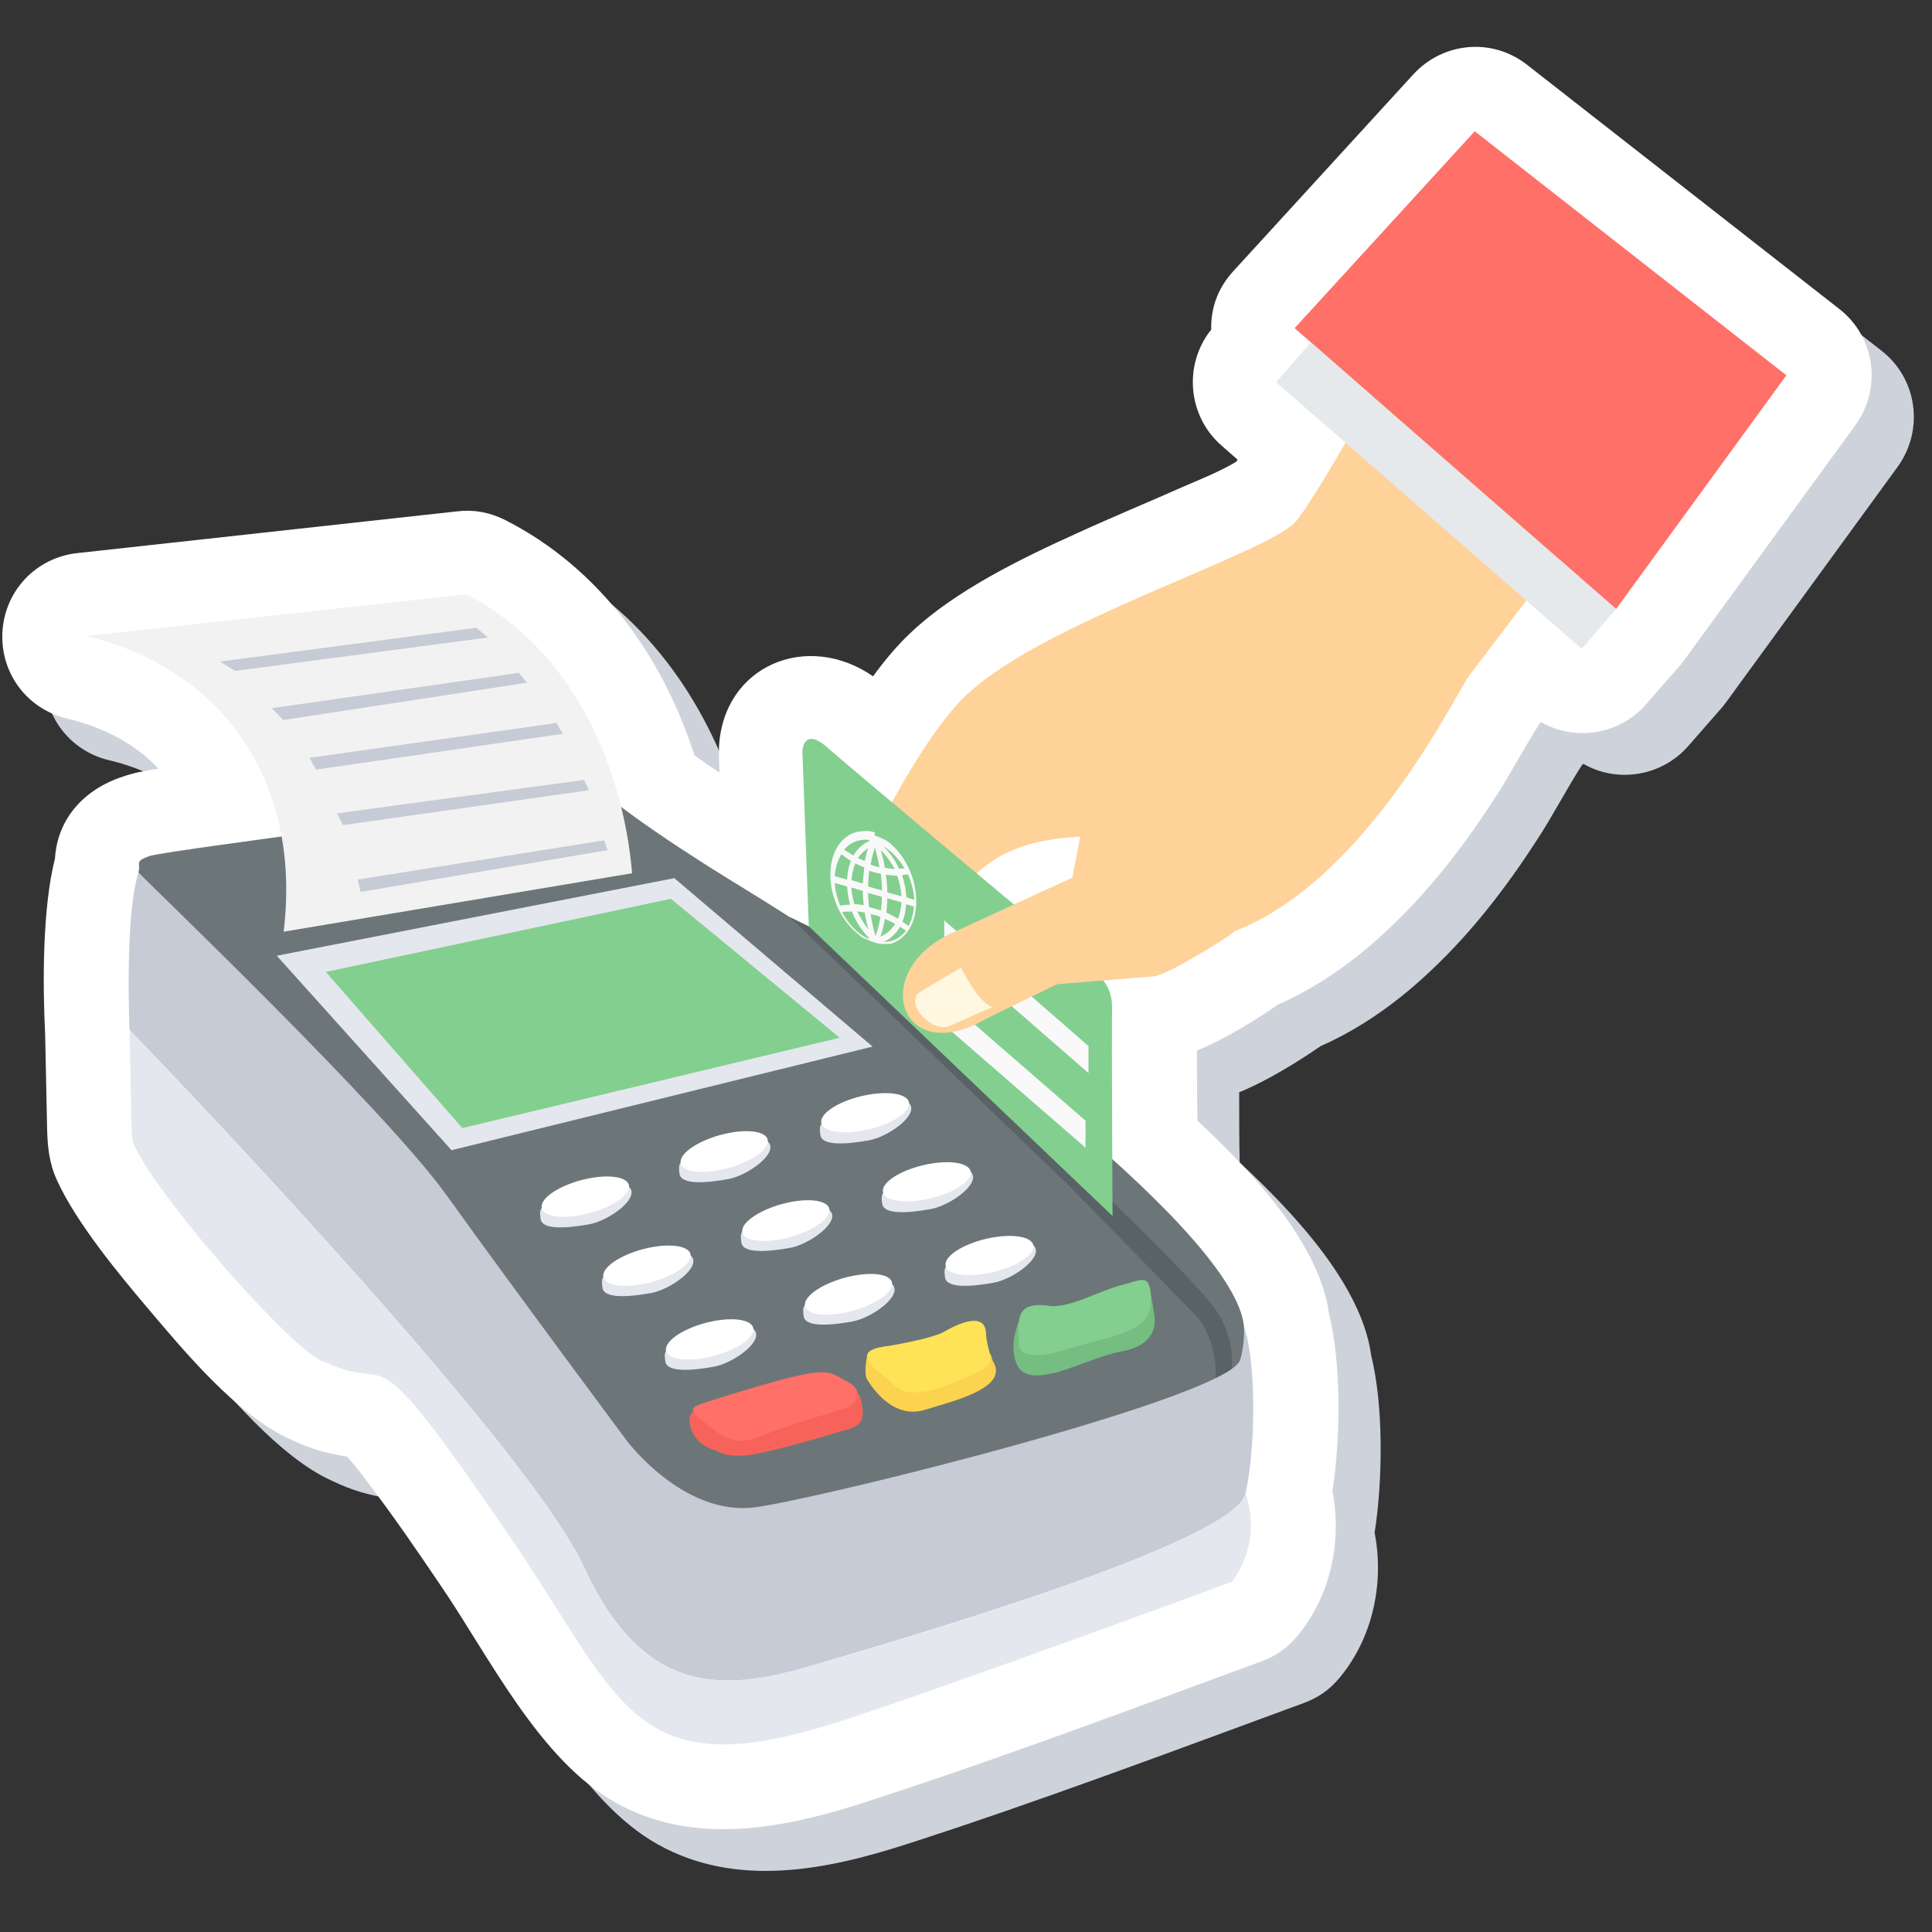 <svg version="1.2" preserveAspectRatio="xMidYMid meet" height="500" viewBox="0 0 375 375" zoomAndPan="magnify" width="500" xmlns:xlink="http://www.w3.org/1999/xlink" xmlns="http://www.w3.org/2000/svg"><rect x="0" y="0" width="375" height="375" fill="#333333" stroke="none"/><g id="a589cede74"><path d="M 18.859 174.738 C 19.336 167.016 24.48 161.297 32.102 158.82 C 34.008 158.152 36.387 157.676 38.961 157.297 C 34.484 152.531 28.387 149.289 21.242 147.574 C 13.43 145.762 8.191 138.707 8.668 130.703 C 9.145 122.695 15.242 116.309 23.242 115.453 L 96.973 107.352 C 100.211 106.969 103.164 107.539 106.117 108.969 C 124.594 118.312 136.789 135.469 142.98 154.723 C 144.598 155.867 146.219 157.008 147.836 158.059 L 147.742 154.531 C 147.742 153.961 147.742 153.484 147.742 153.195 C 148.504 137.277 164.891 130.512 177.652 139.375 C 179.938 136.23 182.414 133.277 185.082 130.797 C 193.656 122.695 206.609 116.406 217.375 111.543 C 224.234 108.398 231.188 105.539 238.047 102.488 C 240.711 101.344 245.379 99.438 248.145 97.723 C 248.238 97.629 248.332 97.438 248.43 97.344 L 245.285 94.578 C 238.711 88.859 237.855 78.852 243.285 72.082 C 243.188 67.793 244.617 63.98 247.57 60.742 L 282.531 22.52 C 288.34 16.23 297.867 15.371 304.629 20.707 L 365.211 68.082 C 372.168 73.512 373.5 83.426 368.355 90.574 L 335.301 135.945 C 335.016 136.324 334.73 136.707 334.445 137.09 L 327.684 144.809 C 322.539 150.719 313.871 152.055 307.297 148.242 L 306.914 148.719 C 303.867 153.484 301.297 158.535 298.152 163.301 C 292.34 172.262 285.672 180.934 277.863 188.273 C 271.574 194.277 264.336 199.52 256.336 203.047 C 252.332 205.812 246.141 209.719 240.523 212.008 C 240.523 216.582 240.523 221.062 240.617 225.637 C 251.285 235.551 264.336 249.559 266.145 263.094 C 268.527 272.625 268.434 287.113 266.812 297.504 C 268.719 307.32 266.434 317.996 259.953 325.719 C 258.051 328.004 255.859 329.531 253 330.578 C 227.566 339.918 201.754 349.641 176.035 357.934 C 160.41 362.984 142.98 366.512 127.738 358.027 C 112.879 349.738 103.258 329.816 93.828 315.996 C 89.254 309.227 84.492 302.27 79.539 295.789 C 78.586 294.453 76.969 292.355 75.539 290.832 C 71.539 290.164 68.586 289.402 64.395 287.398 C 54.199 282.824 43.531 269.863 37.531 262.809 C 31.531 255.754 23.051 245.559 19.242 237.168 C 17.719 233.93 17.434 230.688 17.336 227.258 L 16.957 208.859 C 16.48 199.426 16.383 184.461 18.859 174.738 Z M 18.859 174.738" style="stroke:none;fill-rule:evenodd;fill:#ced3db;fill-opacity:1;"></path><path d="M 10.668 166.637 C 11.145 158.914 16.289 153.195 23.91 150.719 C 25.816 150.051 28.195 149.574 30.77 149.195 C 26.289 144.43 20.195 141.188 13.051 139.473 C 5.238 137.66 0 130.605 0.477 122.602 C 0.953 114.594 7.051 108.207 15.051 107.352 L 88.777 99.25 C 92.02 98.867 94.969 99.438 97.922 100.867 C 116.402 110.211 128.598 127.367 134.789 146.621 C 136.406 147.766 138.027 148.906 139.645 149.957 L 139.551 146.43 C 139.551 145.859 139.551 145.383 139.551 145.094 C 140.312 129.176 156.695 122.41 169.461 131.273 C 171.746 128.129 174.223 125.176 176.891 122.695 C 185.465 114.594 198.418 108.305 209.184 103.441 C 216.043 100.297 222.996 97.438 229.852 94.387 C 232.52 93.242 237.188 91.336 239.949 89.621 C 240.047 89.527 240.141 89.336 240.238 89.242 L 237.094 86.477 C 230.52 80.758 229.664 70.75 235.094 63.98 C 234.996 59.691 236.426 55.879 239.379 52.641 L 274.34 14.418 C 280.148 8.129 289.676 7.27 296.438 12.605 L 357.02 59.98 C 363.973 65.41 365.309 75.324 360.164 82.473 L 327.109 127.844 C 326.824 128.223 326.539 128.605 326.254 128.988 L 319.488 136.707 C 314.348 142.617 305.676 143.953 299.105 140.137 L 298.723 140.613 C 295.676 145.383 293.105 150.434 289.961 155.199 C 284.148 164.156 277.48 172.832 269.672 180.172 C 263.383 186.176 256.145 191.418 248.145 194.945 C 244.141 197.707 237.949 201.617 232.332 203.906 C 232.332 208.48 232.332 212.961 232.426 217.535 C 243.094 227.445 256.145 241.457 257.953 254.992 C 260.336 264.523 260.242 279.012 258.621 289.402 C 260.527 299.219 258.238 309.895 251.762 317.613 C 249.855 319.902 247.668 321.43 244.809 322.477 C 219.375 331.816 193.562 341.539 167.84 349.832 C 152.219 354.883 134.789 358.41 119.547 349.926 C 104.688 341.633 95.066 321.715 85.637 307.895 C 81.062 301.125 76.301 294.168 71.348 287.688 C 70.395 286.352 68.773 284.254 67.348 282.73 C 63.344 282.062 60.391 281.301 56.203 279.297 C 46.008 274.723 35.34 261.762 29.34 254.707 C 23.336 247.652 14.859 237.457 11.051 229.066 C 9.527 225.73 9.238 222.586 9.145 219.156 L 8.762 200.758 C 8.289 191.324 8.191 176.359 10.668 166.637 Z M 10.668 166.637" style="stroke:none;fill-rule:evenodd;fill:#ffffff;fill-opacity:1;"></path><path d="M 187.941 134.609 C 202.801 120.598 246.43 107.352 251.57 101.156 C 256.715 94.961 274.816 61.598 274.816 61.598 L 303.105 86.285 C 305.012 90.766 306.727 95.531 308.344 100.68 L 285.199 131.082 C 282.246 134.992 259.191 183.887 226.043 183.223 L 217.184 173.691 L 217.852 162.441 C 198.516 161.586 184.797 165.109 179.75 190.273 L 185.941 195.23 C 185.941 206.477 181.176 205.621 172.891 200.949 C 165.363 196.66 161.84 191.324 160.984 185.316 C 160.984 179.027 176.129 145.57 187.844 134.609 Z M 187.941 134.609" style="stroke:none;fill-rule:evenodd;fill:#fed298;fill-opacity:1;"></path><path d="M 108.688 156.344 C 108.688 156.344 34.484 164.348 29.055 166.16 C 23.719 167.969 25.148 199.902 25.148 199.902 C 25.148 199.902 101.734 279.012 113.355 304.176 C 124.977 329.34 140.504 328.289 157.078 323.43 C 173.652 318.566 239.762 299.41 241.762 289.879 C 243.855 280.348 243.855 262.715 241.094 256.613 C 238.332 250.418 162.41 184.652 142.598 173.785 C 122.785 162.918 108.688 156.344 108.688 156.344 Z M 108.688 156.344" style="stroke:none;fill-rule:evenodd;fill:#c6cbd6;fill-opacity:1;"></path><path d="M 117.449 153.961 C 117.449 153.961 32.195 165.109 29.055 166.16 C 25.91 167.207 27.434 167.59 26.863 169.305 C 27.625 170.352 74.492 214.961 86.777 232.117 C 99.066 249.273 121.547 279.488 121.547 279.488 C 121.547 279.488 132.598 294.453 146.695 292.547 C 160.793 290.547 238.617 271.102 240.711 263.953 C 241.285 262.047 241.477 259.949 241.477 258.043 C 241.188 240.793 183.941 196.66 145.172 172.926 C 123.738 159.867 117.355 154.055 117.355 154.055 Z M 117.449 153.961" style="stroke:none;fill-rule:evenodd;fill:#6c7678;fill-opacity:1;"></path><path d="M 236.047 267.383 C 237.285 266.812 238.332 266.242 239.094 265.668 C 239.094 265.477 239.762 260.234 236.426 254.898 C 233.188 249.465 208.516 226.113 207.086 224.777 L 157.746 180.172 L 153.266 177.98 L 207.562 230.211 L 232.426 255.66 C 232.617 255.852 236.234 260.141 235.949 267.383 Z M 153.457 179.027 C 154.125 179.312 153.934 179.219 153.457 179.027 Z M 153.457 179.027" style="stroke:none;fill-rule:evenodd;fill:#596366;fill-opacity:1;"></path><path d="M 16.766 123.457 L 90.492 115.355 C 111.355 125.938 120.977 149.289 122.691 169.496 L 55.059 180.84 C 58.68 150.719 42.293 129.559 16.766 123.457 Z M 16.766 123.457" style="stroke:none;fill-rule:evenodd;fill:#f2f2f2;fill-opacity:1;"></path><path d="M 53.723 185.508 L 87.637 223.254 L 169.367 203.141 L 130.883 170.449 Z M 53.723 185.508" style="stroke:none;fill-rule:evenodd;fill:#e4e7ed;fill-opacity:1;"></path><path d="M 63.25 188.652 L 89.73 218.965 L 162.984 201.426 L 130.215 174.453 Z M 63.25 188.652" style="stroke:none;fill-rule:evenodd;fill:#83cf8f;fill-opacity:1;"></path><path d="M 25.148 199.902 L 25.527 218.68 C 25.527 219.25 25.527 221.156 26.004 222.203 C 30.863 232.977 58.582 264.145 63.25 264.43 C 77.156 271.008 70.203 256.137 99.16 298.551 C 120.977 330.578 122.691 347.066 162.793 334.199 C 183.844 327.434 239.094 307.035 239.094 307.035 C 239.094 307.035 245.191 299.887 241.762 289.879 C 239.664 299.41 173.652 318.664 157.078 323.43 C 140.504 328.289 124.977 329.34 113.355 304.176 C 101.734 279.012 25.148 199.902 25.148 199.902 Z M 25.148 199.902" style="stroke:none;fill-rule:evenodd;fill:#e4e7ed;fill-opacity:1;"></path><path d="M 156.98 179.789 L 155.742 145.762 C 155.742 145.762 155.934 140.902 160.699 145.191 C 165.555 149.48 212.328 188.559 212.801 188.941 C 213.09 189.418 215.945 191.035 215.852 195.707 C 215.754 200.379 215.945 236.027 215.945 236.027 L 156.887 179.695 Z M 156.98 179.789" style="stroke:none;fill-rule:evenodd;fill:#83cf8f;fill-opacity:1;"></path><path d="M 112.594 231.355 C 116.5 230.305 120.785 229.258 122.023 230.305 C 124.5 232.402 118.215 236.98 114.309 237.645 C 109.543 238.504 105.449 238.598 104.973 236.789 C 104.879 236.312 104.688 235.074 105.066 234.598 C 106.117 233.07 109.07 232.215 112.496 231.262 Z M 112.594 231.355" style="stroke:none;fill-rule:evenodd;fill:#e4e7ed;fill-opacity:1;"></path><path d="M 122.066 230 C 122.121 230.207 122.125 230.43 122.07 230.664 C 122.016 230.898 121.91 231.141 121.75 231.391 C 121.59 231.641 121.379 231.895 121.117 232.152 C 120.855 232.406 120.547 232.664 120.195 232.914 C 119.844 233.168 119.449 233.414 119.02 233.656 C 118.59 233.895 118.129 234.125 117.641 234.34 C 117.148 234.559 116.637 234.762 116.102 234.949 C 115.57 235.133 115.023 235.301 114.469 235.449 C 113.914 235.602 113.359 235.727 112.805 235.832 C 112.25 235.938 111.707 236.02 111.172 236.074 C 110.637 236.133 110.125 236.164 109.633 236.172 C 109.141 236.18 108.68 236.16 108.246 236.117 C 107.812 236.074 107.422 236.008 107.066 235.918 C 106.711 235.828 106.402 235.711 106.137 235.574 C 105.875 235.438 105.66 235.281 105.496 235.105 C 105.332 234.93 105.223 234.738 105.168 234.527 C 105.113 234.32 105.109 234.098 105.164 233.863 C 105.219 233.629 105.324 233.387 105.484 233.137 C 105.645 232.887 105.855 232.633 106.117 232.375 C 106.379 232.121 106.688 231.863 107.039 231.609 C 107.391 231.359 107.781 231.113 108.215 230.871 C 108.645 230.633 109.105 230.402 109.594 230.184 C 110.086 229.969 110.598 229.766 111.133 229.578 C 111.664 229.391 112.207 229.227 112.762 229.074 C 113.316 228.926 113.875 228.801 114.43 228.695 C 114.984 228.59 115.527 228.508 116.062 228.453 C 116.598 228.395 117.109 228.363 117.602 228.355 C 118.094 228.348 118.555 228.363 118.988 228.406 C 119.418 228.449 119.812 228.52 120.168 228.609 C 120.523 228.699 120.832 228.816 121.098 228.949 C 121.359 229.086 121.574 229.242 121.738 229.422 C 121.898 229.598 122.012 229.789 122.066 230 Z M 122.066 230" style="stroke:none;fill-rule:nonzero;fill:#ffffff;fill-opacity:1;"></path><path d="M 139.551 222.586 C 143.457 221.539 147.742 220.488 148.98 221.539 C 151.457 223.633 145.172 228.211 141.266 228.875 C 136.504 229.734 132.406 229.828 131.93 228.02 C 131.836 227.543 131.645 226.305 132.023 225.828 C 133.074 224.301 136.027 223.445 139.457 222.492 Z M 139.551 222.586" style="stroke:none;fill-rule:evenodd;fill:#e4e7ed;fill-opacity:1;"></path><path d="M 148.992 221.16 C 149.051 221.367 149.055 221.59 149.004 221.824 C 148.953 222.059 148.848 222.301 148.691 222.555 C 148.531 222.805 148.324 223.062 148.066 223.32 C 147.805 223.582 147.504 223.84 147.152 224.094 C 146.801 224.352 146.414 224.602 145.984 224.848 C 145.559 225.094 145.102 225.324 144.609 225.547 C 144.121 225.77 143.613 225.977 143.082 226.172 C 142.551 226.363 142.008 226.535 141.453 226.691 C 140.902 226.844 140.348 226.977 139.793 227.09 C 139.242 227.199 138.695 227.285 138.164 227.352 C 137.629 227.414 137.117 227.449 136.625 227.465 C 136.133 227.477 135.672 227.461 135.238 227.426 C 134.805 227.387 134.41 227.324 134.055 227.234 C 133.699 227.148 133.391 227.039 133.125 226.902 C 132.859 226.77 132.645 226.617 132.477 226.441 C 132.312 226.266 132.203 226.074 132.145 225.867 C 132.086 225.656 132.082 225.438 132.133 225.203 C 132.184 224.965 132.289 224.723 132.445 224.473 C 132.602 224.219 132.812 223.965 133.07 223.703 C 133.328 223.445 133.633 223.188 133.984 222.93 C 134.332 222.672 134.723 222.422 135.148 222.18 C 135.578 221.934 136.035 221.699 136.523 221.477 C 137.012 221.254 137.523 221.047 138.055 220.855 C 138.586 220.664 139.129 220.488 139.68 220.336 C 140.234 220.18 140.789 220.047 141.34 219.938 C 141.895 219.824 142.438 219.738 142.973 219.676 C 143.504 219.613 144.02 219.574 144.512 219.562 C 145.004 219.551 145.465 219.562 145.898 219.602 C 146.328 219.641 146.723 219.703 147.078 219.789 C 147.438 219.879 147.746 219.988 148.012 220.121 C 148.277 220.254 148.492 220.41 148.656 220.582 C 148.824 220.758 148.934 220.949 148.992 221.16 Z M 148.992 221.16" style="stroke:none;fill-rule:nonzero;fill:#ffffff;fill-opacity:1;"></path><path d="M 166.891 215.055 C 170.793 214.008 175.082 212.961 176.32 214.008 C 178.797 216.105 172.508 220.68 168.605 221.348 C 163.84 222.203 159.746 222.301 159.27 220.488 C 159.172 220.012 158.984 218.773 159.363 218.297 C 160.41 216.773 163.363 215.914 166.793 214.961 Z M 166.891 215.055" style="stroke:none;fill-rule:evenodd;fill:#e4e7ed;fill-opacity:1;"></path><path d="M 176.434 213.938 C 176.484 214.148 176.48 214.367 176.422 214.602 C 176.363 214.836 176.25 215.074 176.082 215.32 C 175.914 215.566 175.695 215.812 175.43 216.062 C 175.16 216.312 174.848 216.559 174.488 216.805 C 174.129 217.047 173.73 217.285 173.293 217.512 C 172.859 217.742 172.391 217.957 171.895 218.16 C 171.398 218.367 170.883 218.555 170.344 218.727 C 169.805 218.898 169.258 219.055 168.699 219.188 C 168.141 219.32 167.582 219.434 167.023 219.523 C 166.469 219.613 165.922 219.684 165.387 219.727 C 164.852 219.77 164.336 219.789 163.844 219.781 C 163.352 219.777 162.891 219.746 162.461 219.691 C 162.027 219.637 161.637 219.562 161.285 219.461 C 160.934 219.359 160.625 219.238 160.367 219.094 C 160.105 218.949 159.895 218.789 159.738 218.609 C 159.578 218.43 159.473 218.23 159.426 218.023 C 159.375 217.812 159.379 217.59 159.438 217.355 C 159.496 217.125 159.609 216.883 159.777 216.637 C 159.945 216.391 160.16 216.145 160.43 215.895 C 160.699 215.645 161.012 215.398 161.371 215.156 C 161.73 214.91 162.129 214.676 162.562 214.445 C 163 214.219 163.465 214 163.965 213.797 C 164.461 213.59 164.977 213.402 165.516 213.23 C 166.055 213.059 166.602 212.902 167.16 212.77 C 167.719 212.637 168.277 212.523 168.832 212.434 C 169.391 212.344 169.938 212.277 170.473 212.234 C 171.008 212.188 171.523 212.172 172.016 212.176 C 172.508 212.18 172.969 212.211 173.398 212.266 C 173.828 212.32 174.223 212.398 174.574 212.496 C 174.926 212.598 175.23 212.719 175.492 212.863 C 175.754 213.008 175.961 213.168 176.121 213.348 C 176.281 213.531 176.383 213.727 176.434 213.938 Z M 176.434 213.938" style="stroke:none;fill-rule:nonzero;fill:#ffffff;fill-opacity:1;"></path><path d="M 124.594 244.699 C 128.5 243.652 132.789 242.602 134.027 243.652 C 136.504 245.746 130.215 250.324 126.309 250.988 C 121.547 251.848 117.449 251.941 116.977 250.133 C 116.879 249.656 116.688 248.418 117.07 247.941 C 118.117 246.414 121.07 245.559 124.5 244.605 Z M 124.594 244.699" style="stroke:none;fill-rule:evenodd;fill:#e4e7ed;fill-opacity:1;"></path><path d="M 134.027 243.402 C 134.086 243.613 134.086 243.836 134.031 244.07 C 133.98 244.305 133.871 244.547 133.711 244.797 C 133.551 245.047 133.34 245.301 133.078 245.555 C 132.816 245.812 132.508 246.066 132.156 246.32 C 131.805 246.574 131.414 246.82 130.984 247.059 C 130.555 247.301 130.094 247.527 129.602 247.746 C 129.109 247.965 128.598 248.168 128.066 248.352 C 127.531 248.539 126.988 248.707 126.434 248.855 C 125.879 249.004 125.324 249.133 124.77 249.238 C 124.215 249.34 123.668 249.422 123.133 249.48 C 122.602 249.539 122.086 249.57 121.594 249.578 C 121.102 249.586 120.641 249.566 120.207 249.523 C 119.777 249.48 119.383 249.414 119.027 249.324 C 118.672 249.23 118.363 249.117 118.102 248.98 C 117.836 248.844 117.621 248.688 117.461 248.512 C 117.297 248.336 117.188 248.145 117.129 247.934 C 117.074 247.723 117.074 247.504 117.125 247.27 C 117.18 247.035 117.285 246.793 117.445 246.543 C 117.605 246.293 117.82 246.039 118.078 245.781 C 118.34 245.523 118.648 245.27 119 245.016 C 119.355 244.762 119.746 244.516 120.176 244.277 C 120.605 244.035 121.066 243.809 121.559 243.59 C 122.047 243.371 122.562 243.172 123.094 242.984 C 123.629 242.797 124.172 242.629 124.727 242.48 C 125.281 242.332 125.836 242.207 126.391 242.102 C 126.945 241.996 127.488 241.914 128.023 241.855 C 128.559 241.801 129.07 241.766 129.562 241.762 C 130.055 241.754 130.52 241.77 130.949 241.812 C 131.383 241.855 131.773 241.922 132.129 242.016 C 132.484 242.105 132.793 242.219 133.059 242.355 C 133.324 242.492 133.535 242.648 133.699 242.824 C 133.863 243 133.973 243.195 134.027 243.402 Z M 134.027 243.402" style="stroke:none;fill-rule:nonzero;fill:#ffffff;fill-opacity:1;"></path><path d="M 151.555 235.93 C 155.457 234.883 159.746 233.832 160.984 234.883 C 163.461 236.98 157.172 241.555 153.266 242.223 C 148.504 243.078 144.41 243.176 143.934 241.363 C 143.836 240.887 143.648 239.648 144.027 239.172 C 145.074 237.645 148.027 236.789 151.457 235.836 Z M 151.555 235.93" style="stroke:none;fill-rule:evenodd;fill:#e4e7ed;fill-opacity:1;"></path><path d="M 160.953 234.562 C 161.012 234.773 161.016 234.992 160.965 235.23 C 160.914 235.465 160.812 235.707 160.652 235.961 C 160.496 236.211 160.285 236.465 160.027 236.727 C 159.77 236.984 159.465 237.242 159.113 237.5 C 158.766 237.758 158.375 238.008 157.949 238.254 C 157.52 238.496 157.062 238.73 156.574 238.953 C 156.086 239.176 155.574 239.383 155.043 239.574 C 154.512 239.77 153.969 239.941 153.418 240.098 C 152.863 240.25 152.309 240.383 151.758 240.496 C 151.203 240.605 150.66 240.691 150.125 240.754 C 149.594 240.816 149.078 240.855 148.586 240.867 C 148.094 240.879 147.633 240.867 147.199 240.828 C 146.77 240.793 146.375 240.727 146.02 240.641 C 145.664 240.555 145.352 240.441 145.086 240.309 C 144.82 240.176 144.605 240.02 144.441 239.848 C 144.273 239.672 144.164 239.48 144.105 239.273 C 144.047 239.062 144.043 238.84 144.094 238.605 C 144.145 238.371 144.25 238.129 144.406 237.875 C 144.566 237.625 144.773 237.367 145.031 237.109 C 145.293 236.852 145.598 236.59 145.945 236.336 C 146.297 236.078 146.684 235.828 147.113 235.582 C 147.539 235.34 147.996 235.105 148.488 234.883 C 148.977 234.66 149.484 234.453 150.016 234.258 C 150.547 234.066 151.09 233.895 151.645 233.738 C 152.195 233.586 152.75 233.453 153.305 233.34 C 153.859 233.23 154.402 233.145 154.934 233.082 C 155.469 233.016 155.98 232.98 156.473 232.969 C 156.965 232.953 157.426 232.969 157.859 233.004 C 158.293 233.043 158.688 233.105 159.043 233.195 C 159.398 233.281 159.707 233.395 159.973 233.527 C 160.238 233.66 160.453 233.812 160.621 233.988 C 160.785 234.164 160.898 234.355 160.953 234.562 Z M 160.953 234.562" style="stroke:none;fill-rule:nonzero;fill:#ffffff;fill-opacity:1;"></path><path d="M 178.891 228.398 C 182.797 227.352 187.082 226.305 188.32 227.352 C 190.797 229.449 184.512 234.023 180.605 234.691 C 175.844 235.551 171.746 235.645 171.27 233.832 C 171.176 233.355 170.984 232.117 171.367 231.641 C 172.414 230.117 175.367 229.258 178.797 228.305 Z M 178.891 228.398" style="stroke:none;fill-rule:evenodd;fill:#e4e7ed;fill-opacity:1;"></path><path d="M 188.398 227.344 C 188.449 227.555 188.441 227.773 188.383 228.008 C 188.324 228.242 188.211 228.48 188.043 228.727 C 187.875 228.973 187.66 229.219 187.391 229.469 C 187.121 229.719 186.809 229.965 186.449 230.211 C 186.09 230.453 185.691 230.688 185.258 230.918 C 184.82 231.148 184.355 231.363 183.859 231.566 C 183.359 231.773 182.844 231.961 182.305 232.133 C 181.77 232.305 181.219 232.461 180.66 232.594 C 180.102 232.727 179.543 232.84 178.988 232.93 C 178.43 233.02 177.883 233.086 177.348 233.133 C 176.812 233.176 176.297 233.191 175.805 233.188 C 175.312 233.184 174.852 233.152 174.422 233.098 C 173.992 233.043 173.598 232.965 173.246 232.867 C 172.895 232.766 172.59 232.645 172.328 232.5 C 172.066 232.355 171.859 232.195 171.699 232.016 C 171.543 231.832 171.438 231.637 171.387 231.426 C 171.336 231.219 171.34 230.996 171.398 230.762 C 171.457 230.531 171.57 230.289 171.738 230.043 C 171.906 229.797 172.125 229.551 172.391 229.301 C 172.66 229.051 172.973 228.805 173.332 228.559 C 173.691 228.316 174.09 228.082 174.527 227.852 C 174.961 227.625 175.43 227.406 175.926 227.203 C 176.422 226.996 176.938 226.809 177.477 226.637 C 178.016 226.465 178.562 226.309 179.121 226.176 C 179.68 226.043 180.238 225.93 180.797 225.84 C 181.352 225.75 181.898 225.684 182.434 225.641 C 182.969 225.594 183.484 225.578 183.977 225.582 C 184.469 225.586 184.93 225.617 185.363 225.672 C 185.793 225.727 186.184 225.805 186.535 225.902 C 186.887 226.004 187.195 226.125 187.453 226.27 C 187.715 226.414 187.926 226.574 188.082 226.754 C 188.242 226.938 188.348 227.133 188.398 227.344 Z M 188.398 227.344" style="stroke:none;fill-rule:nonzero;fill:#ffffff;fill-opacity:1;"></path><path d="M 136.789 258.996 C 140.695 257.949 144.98 256.898 146.219 257.949 C 148.695 260.047 142.406 264.621 138.504 265.289 C 133.738 266.145 129.645 266.242 129.168 264.43 C 129.074 263.953 128.883 262.715 129.262 262.238 C 130.312 260.711 133.262 259.855 136.691 258.902 Z M 136.789 258.996" style="stroke:none;fill-rule:evenodd;fill:#e4e7ed;fill-opacity:1;"></path><path d="M 146.195 257.711 C 146.25 257.922 146.25 258.145 146.199 258.379 C 146.145 258.613 146.039 258.855 145.875 259.105 C 145.715 259.355 145.504 259.609 145.242 259.863 C 144.98 260.121 144.676 260.375 144.324 260.629 C 143.969 260.883 143.578 261.129 143.148 261.371 C 142.719 261.609 142.258 261.836 141.766 262.055 C 141.273 262.273 140.762 262.477 140.23 262.66 C 139.695 262.848 139.152 263.016 138.598 263.164 C 138.043 263.312 137.488 263.441 136.934 263.547 C 136.379 263.652 135.832 263.73 135.301 263.789 C 134.766 263.848 134.254 263.879 133.762 263.887 C 133.27 263.895 132.805 263.875 132.375 263.832 C 131.941 263.789 131.547 263.723 131.195 263.633 C 130.84 263.539 130.527 263.426 130.266 263.289 C 130 263.152 129.789 262.996 129.625 262.82 C 129.461 262.645 129.352 262.453 129.297 262.242 C 129.238 262.031 129.238 261.812 129.293 261.578 C 129.344 261.344 129.453 261.102 129.613 260.852 C 129.773 260.602 129.984 260.348 130.246 260.09 C 130.508 259.832 130.812 259.578 131.168 259.324 C 131.52 259.07 131.91 258.824 132.34 258.586 C 132.77 258.344 133.23 258.117 133.723 257.898 C 134.215 257.68 134.727 257.48 135.258 257.293 C 135.793 257.105 136.336 256.938 136.891 256.789 C 137.445 256.641 138 256.516 138.555 256.41 C 139.109 256.305 139.656 256.223 140.188 256.164 C 140.723 256.109 141.238 256.074 141.73 256.07 C 142.223 256.062 142.684 256.078 143.117 256.121 C 143.547 256.164 143.941 256.23 144.297 256.324 C 144.648 256.414 144.961 256.527 145.223 256.664 C 145.488 256.801 145.703 256.957 145.863 257.133 C 146.027 257.309 146.137 257.504 146.195 257.711 Z M 146.195 257.711" style="stroke:none;fill-rule:nonzero;fill:#ffffff;fill-opacity:1;"></path><path d="M 163.648 250.227 C 167.555 249.18 171.844 248.129 173.082 249.18 C 175.559 251.277 169.27 255.852 165.363 256.52 C 160.602 257.375 156.508 257.473 156.031 255.66 C 155.934 255.184 155.742 253.945 156.125 253.469 C 157.172 251.941 160.125 251.086 163.555 250.133 Z M 163.648 250.227" style="stroke:none;fill-rule:evenodd;fill:#e4e7ed;fill-opacity:1;"></path><path d="M 173.121 248.871 C 173.18 249.082 173.184 249.301 173.133 249.539 C 173.082 249.773 172.977 250.016 172.816 250.27 C 172.66 250.52 172.453 250.773 172.191 251.035 C 171.934 251.293 171.629 251.551 171.281 251.809 C 170.93 252.066 170.539 252.316 170.113 252.562 C 169.688 252.805 169.227 253.039 168.738 253.262 C 168.25 253.484 167.738 253.691 167.207 253.883 C 166.676 254.078 166.137 254.25 165.582 254.406 C 165.027 254.559 164.477 254.691 163.922 254.805 C 163.367 254.914 162.824 255 162.289 255.062 C 161.758 255.125 161.246 255.164 160.754 255.176 C 160.262 255.191 159.797 255.176 159.367 255.137 C 158.934 255.102 158.539 255.039 158.184 254.949 C 157.828 254.863 157.516 254.75 157.25 254.617 C 156.984 254.484 156.77 254.328 156.605 254.156 C 156.441 253.98 156.328 253.789 156.27 253.582 C 156.211 253.371 156.207 253.148 156.258 252.914 C 156.309 252.68 156.414 252.438 156.574 252.184 C 156.73 251.934 156.938 251.676 157.199 251.418 C 157.457 251.16 157.762 250.902 158.109 250.645 C 158.461 250.387 158.852 250.137 159.277 249.891 C 159.703 249.648 160.164 249.414 160.652 249.191 C 161.141 248.969 161.652 248.762 162.184 248.57 C 162.715 248.375 163.254 248.203 163.809 248.047 C 164.363 247.895 164.914 247.762 165.469 247.648 C 166.023 247.539 166.566 247.453 167.102 247.391 C 167.633 247.324 168.145 247.289 168.637 247.277 C 169.129 247.262 169.594 247.277 170.023 247.312 C 170.457 247.352 170.852 247.414 171.207 247.504 C 171.562 247.59 171.875 247.703 172.141 247.836 C 172.406 247.969 172.621 248.121 172.785 248.297 C 172.949 248.473 173.062 248.664 173.121 248.871 Z M 173.121 248.871" style="stroke:none;fill-rule:nonzero;fill:#ffffff;fill-opacity:1;"></path><path d="M 191.086 242.699 C 194.988 241.648 199.277 240.602 200.516 241.648 C 202.992 243.746 196.703 248.32 192.797 248.988 C 188.035 249.848 183.941 249.941 183.465 248.129 C 183.367 247.652 183.18 246.414 183.559 245.938 C 184.605 244.414 187.559 243.555 190.988 242.602 Z M 191.086 242.699" style="stroke:none;fill-rule:evenodd;fill:#e4e7ed;fill-opacity:1;"></path><path d="M 200.562 241.648 C 200.613 241.859 200.609 242.082 200.547 242.316 C 200.488 242.547 200.375 242.789 200.211 243.035 C 200.043 243.281 199.824 243.527 199.555 243.777 C 199.289 244.027 198.973 244.273 198.613 244.516 C 198.258 244.762 197.859 244.996 197.422 245.227 C 196.984 245.453 196.52 245.672 196.023 245.875 C 195.527 246.078 195.008 246.27 194.473 246.441 C 193.934 246.613 193.387 246.766 192.828 246.902 C 192.27 247.035 191.711 247.148 191.152 247.238 C 190.594 247.328 190.047 247.395 189.512 247.438 C 188.977 247.48 188.465 247.5 187.973 247.496 C 187.48 247.488 187.016 247.461 186.586 247.406 C 186.156 247.352 185.766 247.273 185.414 247.172 C 185.059 247.074 184.754 246.949 184.492 246.809 C 184.234 246.664 184.023 246.504 183.863 246.32 C 183.707 246.141 183.602 245.945 183.551 245.734 C 183.5 245.523 183.504 245.305 183.566 245.07 C 183.625 244.836 183.738 244.598 183.906 244.352 C 184.07 244.105 184.289 243.859 184.559 243.609 C 184.824 243.359 185.141 243.113 185.5 242.867 C 185.859 242.625 186.254 242.387 186.691 242.16 C 187.129 241.93 187.594 241.715 188.09 241.512 C 188.586 241.305 189.105 241.117 189.641 240.945 C 190.18 240.77 190.73 240.617 191.285 240.484 C 191.844 240.352 192.402 240.238 192.961 240.148 C 193.52 240.055 194.066 239.988 194.602 239.945 C 195.137 239.902 195.648 239.883 196.141 239.891 C 196.633 239.895 197.098 239.926 197.527 239.98 C 197.957 240.035 198.348 240.109 198.699 240.211 C 199.055 240.312 199.359 240.434 199.621 240.578 C 199.879 240.723 200.09 240.883 200.25 241.062 C 200.406 241.242 200.512 241.438 200.562 241.648 Z M 200.562 241.648" style="stroke:none;fill-rule:nonzero;fill:#ffffff;fill-opacity:1;"></path><path d="M 134.598 273.961 C 134.598 273.961 133.074 274.723 134.312 277.773 C 135.551 280.918 139.168 281.586 139.168 281.586 C 139.168 281.586 141.074 283.398 147.363 282.062 C 153.648 280.824 164.316 277.488 164.316 277.488 C 164.316 277.488 167.652 277.105 167.461 274.055 C 167.27 270.91 166.414 270.34 166.414 270.34 L 134.598 273.867 Z M 134.598 273.961" style="stroke:none;fill-rule:evenodd;fill:#f7635b;fill-opacity:1;"></path><path d="M 136.406 272.34 C 135.742 272.816 134.121 272.914 134.598 273.961 C 134.789 274.438 135.359 275.105 136.598 275.961 C 140.504 279.012 142.504 280.918 147.742 278.727 C 152.98 276.535 164.891 273.102 164.891 273.102 C 164.891 273.102 168.605 270.242 164.414 268.148 C 160.125 265.953 161.84 264.336 136.504 272.34 Z M 136.406 272.34" style="stroke:none;fill-rule:evenodd;fill:#ff7069;fill-opacity:1;"></path><path d="M 168.223 263.57 C 168.223 263.57 167.652 266.719 168.316 267.766 C 168.984 268.812 173.176 275.773 179.75 273.578 C 184.129 272.148 195.941 269.578 192.797 264.336 C 192.512 263.953 192.512 263.094 192.133 262.715 C 187.941 259.09 170.031 263.285 170.031 263.285 L 168.316 263.477 Z M 168.223 263.57" style="stroke:none;fill-rule:evenodd;fill:#fcd34e;fill-opacity:1;"></path><path d="M 172.797 261.188 C 172.797 261.188 180.988 259.855 183.367 258.426 C 185.656 257.09 191.18 254.422 191.371 258.711 C 191.559 263 194.035 264.43 189.75 266.336 C 185.465 268.242 177.559 272.246 173.938 269.102 C 171.844 267.289 168.699 265.191 168.316 263.57 C 168.031 262.43 169.176 261.57 172.891 261.188 Z M 172.797 261.188" style="stroke:none;fill-rule:evenodd;fill:#ffe356;fill-opacity:1;"></path><path d="M 197.754 256.52 C 197.754 256.52 195.848 260.711 197.18 264.336 C 198.418 268.051 202.609 266.906 204.895 266.43 C 207.086 265.953 214.23 262.906 217.566 262.332 C 220.996 261.762 224.805 259.855 224.043 255.184 C 223.281 250.418 223.184 249.848 223.184 249.848 L 197.754 256.613 Z M 197.754 256.52" style="stroke:none;fill-rule:evenodd;fill:#75bd80;fill-opacity:1;"></path><path d="M 197.754 261.285 C 197.754 261.285 198.039 264.715 206.898 261.953 C 215.754 259.188 223.375 258.711 223.375 252.707 C 223.375 246.699 221.66 248.512 217.566 249.465 C 213.469 250.512 207.371 254.039 203.656 253.469 C 196.516 252.418 197.754 256.898 197.754 261.285 Z M 197.754 261.285" style="stroke:none;fill-rule:evenodd;fill:#83cf8f;fill-opacity:1;"></path><path d="M 42.676 128.414 L 92.492 121.84 L 94.684 123.746 L 45.629 130.227 L 42.578 128.32 Z M 69.348 170.734 L 117.262 163.109 L 117.926 165.016 L 70.012 173.117 L 69.441 170.828 Z M 65.441 157.867 L 113.355 151.387 L 114.309 153.387 L 66.586 160.156 L 65.441 157.961 Z M 60.012 147.098 L 108.02 140.328 L 109.258 142.426 L 61.344 149.383 L 60.012 147 Z M 52.676 137.469 L 100.688 130.605 L 102.305 132.512 L 54.965 139.758 L 52.773 137.469 Z M 52.676 137.469" style="stroke:none;fill-rule:evenodd;fill:#c6cbd6;fill-opacity:1;"></path><path d="M 179.75 190.656 L 210.707 217.535 L 210.707 222.777 L 179.75 195.898 Z M 183.273 178.645 L 211.277 203.047 L 211.277 208.289 L 183.273 183.887 Z M 183.273 178.645" style="stroke:none;fill-rule:evenodd;fill:#f9f9f9;fill-opacity:1;"></path><path d="M 184.703 181.125 L 208.137 170.352 L 211.945 150.625 C 216.23 128.129 254.43 170.641 238.711 181.504 C 237.094 182.648 226.613 189.227 223.949 189.512 L 205.184 191.035 L 191.465 197.707 C 174.797 207.527 168.414 188.652 184.703 181.125 Z M 184.703 181.125" style="stroke:none;fill-rule:evenodd;fill:#fed298;fill-opacity:1;"></path><path d="M 184.32 199.137 C 181.176 200.566 175.844 195.324 178.223 192.754 L 186.512 187.797 C 186.512 187.797 190.133 195.039 192.703 195.422 Z M 184.32 199.137" style="stroke:none;fill-rule:evenodd;fill:#fff7df;fill-opacity:1;"></path><path d="M 313.68 118.215 L 251.285 63.695 L 286.246 25.477 L 346.734 72.848 Z M 313.68 118.215" style="stroke:none;fill-rule:evenodd;fill:#ff7069;fill-opacity:1;"></path><path d="M 313.68 118.215 L 254.43 66.461 L 247.668 74.18 L 307.012 125.938 Z M 313.68 118.215" style="stroke:none;fill-rule:evenodd;fill:#e5e9ec;fill-opacity:1;"></path><path d="M 169.746 162.156 C 170.316 162.348 170.793 162.539 171.367 162.824 C 171.461 162.824 171.461 162.918 171.555 162.918 C 171.652 162.918 171.652 163.016 171.746 163.016 C 171.844 163.016 171.844 163.109 171.938 163.109 C 172.031 163.109 172.031 163.203 172.129 163.203 C 172.129 163.203 172.223 163.301 172.223 163.301 C 172.32 163.301 172.32 163.395 172.32 163.395 C 172.414 163.395 172.414 163.492 172.508 163.492 C 172.605 163.492 172.605 163.586 172.699 163.586 C 172.699 163.586 172.797 163.68 172.797 163.68 C 172.797 163.68 172.891 163.777 172.891 163.777 C 172.984 163.871 172.984 163.871 173.082 163.969 C 175.938 166.539 177.844 170.734 177.844 174.93 C 177.844 179.121 175.938 182.172 173.082 183.125 C 172.984 183.125 172.984 183.125 172.891 183.223 C 172.891 183.223 172.797 183.223 172.797 183.223 C 172.797 183.223 172.699 183.223 172.699 183.223 C 172.605 183.223 172.605 183.223 172.508 183.223 C 172.414 183.223 172.414 183.223 172.32 183.223 C 172.223 183.223 172.223 183.223 172.223 183.223 C 172.129 183.223 172.129 183.223 172.129 183.223 C 172.031 183.223 172.031 183.223 171.938 183.223 C 171.844 183.223 171.844 183.223 171.746 183.223 C 171.652 183.223 171.652 183.223 171.555 183.223 C 171.461 183.223 171.461 183.223 171.367 183.223 C 170.891 183.223 170.316 183.125 169.746 182.934 C 169.367 182.84 168.891 182.648 168.508 182.457 C 168.414 182.363 168.223 182.363 168.129 182.27 L 168.031 182.27 C 167.938 182.27 167.938 182.172 167.84 182.172 L 167.746 182.172 C 167.367 181.98 167.078 181.793 166.793 181.504 C 166.793 181.504 166.699 181.41 166.699 181.41 C 163.461 178.934 161.172 174.355 161.172 169.781 C 161.172 165.207 163.461 161.965 166.699 161.395 C 166.793 161.395 166.793 161.395 166.891 161.395 C 167.176 161.395 167.555 161.297 167.84 161.297 L 167.938 161.297 C 168.031 161.297 168.031 161.297 168.129 161.297 L 168.223 161.297 C 168.316 161.297 168.508 161.297 168.605 161.297 C 168.984 161.395 169.367 161.395 169.844 161.586 Z M 168.508 164.633 C 168.223 165.398 168.031 166.254 167.84 167.113 C 167.367 166.922 166.984 166.73 166.508 166.539 C 167.078 165.777 167.746 165.109 168.508 164.633 Z M 165.652 166.062 C 165.078 165.684 164.414 165.301 163.84 164.922 C 164.984 163.586 166.602 162.824 168.508 163.016 C 168.605 163.109 168.699 163.109 168.891 163.203 C 167.555 163.68 166.414 164.73 165.652 166.062 Z M 163.27 165.777 C 163.84 166.254 164.508 166.637 165.176 167.113 C 164.699 168.16 164.508 169.398 164.414 170.734 L 162.031 170.066 C 162.125 168.445 162.602 167.016 163.27 165.875 Z M 166.031 167.59 C 166.602 167.875 167.176 168.16 167.746 168.352 C 167.652 169.398 167.555 170.449 167.461 171.496 L 165.27 170.828 C 165.363 169.59 165.652 168.445 166.031 167.492 Z M 167.461 172.926 C 167.461 173.879 167.555 174.832 167.652 175.691 C 167.078 175.598 166.414 175.5 165.84 175.5 C 165.555 174.453 165.27 173.309 165.27 172.262 Z M 164.984 175.598 C 164.316 175.598 163.648 175.691 163.078 175.785 C 162.508 174.355 162.125 172.926 162.031 171.402 L 164.414 172.07 C 164.508 173.309 164.699 174.453 164.984 175.598 Z M 163.555 177.027 C 164.125 176.93 164.793 176.93 165.363 176.93 C 166.129 178.934 167.367 180.742 168.793 182.172 C 168.699 182.172 168.605 182.172 168.414 182.172 C 166.414 181.219 164.699 179.312 163.461 177.121 Z M 166.316 176.93 C 166.793 176.93 167.27 177.027 167.84 177.121 C 168.031 178.266 168.223 179.41 168.605 180.457 C 167.746 179.41 166.984 178.168 166.414 176.93 Z M 170.891 181.793 C 171.27 180.742 171.555 179.598 171.746 178.359 C 172.414 178.645 173.082 178.934 173.746 179.312 C 173.082 180.457 172.031 181.316 170.891 181.793 Z M 174.699 179.887 C 175.082 180.172 175.461 180.363 175.844 180.648 C 174.797 182.078 173.27 182.84 171.461 182.84 C 172.797 182.27 173.938 181.219 174.699 179.887 Z M 176.414 179.789 C 176.035 179.504 175.652 179.219 175.176 178.934 C 175.559 177.883 175.844 176.738 175.844 175.5 L 177.367 175.977 C 177.273 177.504 176.891 178.742 176.32 179.789 Z M 174.32 178.359 C 173.559 177.883 172.797 177.504 172.031 177.121 C 172.129 176.262 172.223 175.309 172.223 174.355 L 174.984 175.121 C 174.891 176.262 174.699 177.312 174.32 178.266 Z M 172.223 173.117 C 172.223 171.973 172.129 170.828 171.938 169.781 C 172.699 169.875 173.461 169.973 174.129 169.973 C 174.605 171.211 174.891 172.641 174.984 173.977 L 172.223 173.215 Z M 174.984 169.875 C 175.367 169.875 175.746 169.781 176.223 169.688 C 176.891 171.211 177.367 172.926 177.461 174.645 L 175.938 174.168 C 175.844 172.738 175.559 171.211 175.082 169.875 Z M 175.559 168.543 C 175.176 168.543 174.797 168.637 174.508 168.637 C 173.746 166.922 172.699 165.492 171.461 164.254 C 173.082 165.207 174.508 166.73 175.559 168.543 Z M 173.559 168.637 C 172.984 168.637 172.32 168.543 171.746 168.445 C 171.555 167.207 171.27 166.062 170.984 165.016 C 172.031 166.062 172.891 167.305 173.652 168.637 Z M 168.891 167.781 C 169.176 167.875 169.367 167.969 169.652 168.066 C 170.031 168.16 170.316 168.258 170.699 168.352 C 170.508 167.016 170.129 165.777 169.844 164.539 C 169.461 165.492 169.176 166.637 168.984 167.875 Z M 170.891 169.59 C 170.508 169.496 170.129 169.398 169.652 169.305 C 169.367 169.211 168.984 169.113 168.699 169.02 C 168.605 169.973 168.508 171.02 168.508 172.07 L 171.176 172.832 C 171.176 171.785 171.082 170.641 170.984 169.59 Z M 168.508 173.402 C 168.508 174.355 168.605 175.215 168.699 176.074 C 169.078 176.168 169.367 176.262 169.746 176.359 C 170.223 176.453 170.605 176.645 170.984 176.738 C 171.082 175.883 171.176 175.023 171.176 174.07 L 168.508 173.309 Z M 168.891 177.406 C 169.176 177.504 169.461 177.504 169.746 177.598 C 170.129 177.691 170.508 177.789 170.891 177.98 C 170.699 179.312 170.316 180.648 169.938 181.695 C 169.555 180.363 169.176 178.836 168.984 177.312 Z M 168.891 177.406" style="stroke:none;fill-rule:evenodd;fill:#f9f9f9;fill-opacity:1;"></path></g></svg>